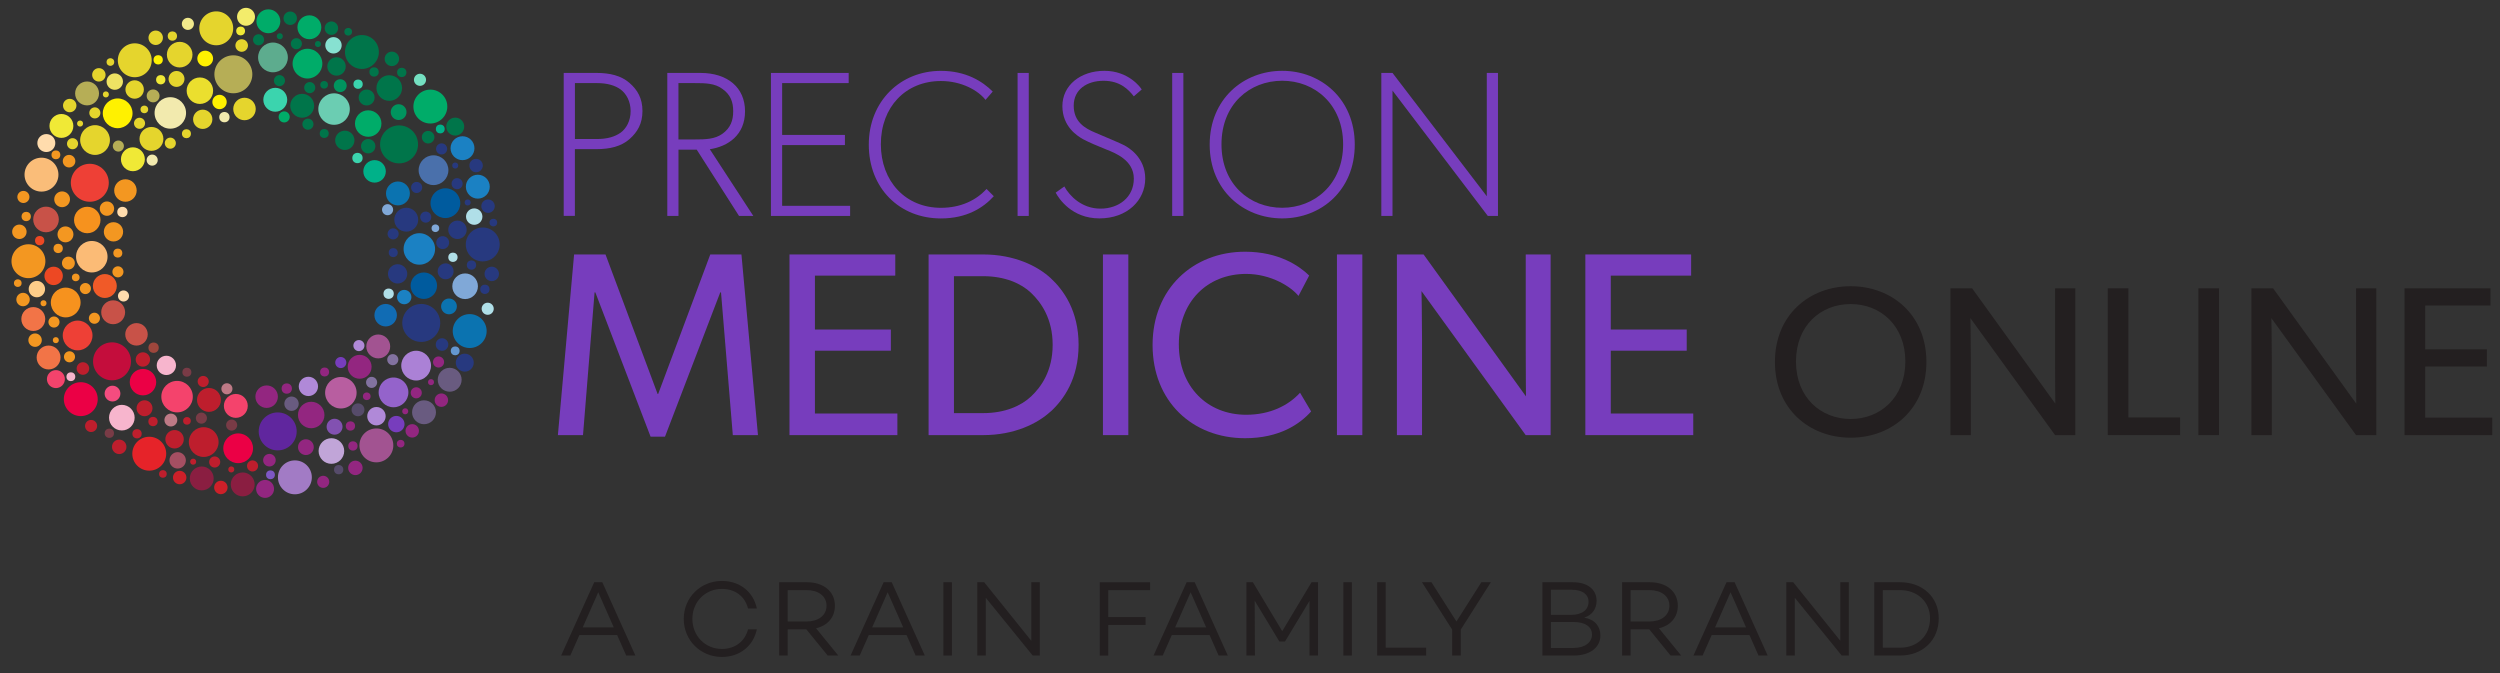 <?xml version="1.0" encoding="UTF-8"?><svg id="Layer_1" xmlns="http://www.w3.org/2000/svg" width="640" height="172.31" viewBox="0 0 640 172.31"><rect x="0" y="0" width="640" height="172.31" fill="#333333" stroke="none"/><defs><style>.cls-1{fill:#f2eaae;}.cls-1,.cls-2,.cls-3,.cls-4,.cls-5,.cls-6,.cls-7,.cls-8,.cls-9,.cls-10,.cls-11,.cls-12,.cls-13,.cls-14,.cls-15,.cls-16,.cls-17,.cls-18,.cls-19,.cls-20,.cls-21,.cls-22,.cls-23,.cls-24,.cls-25,.cls-26,.cls-27,.cls-28,.cls-29,.cls-30,.cls-31,.cls-32,.cls-33,.cls-34,.cls-35,.cls-36,.cls-37,.cls-38,.cls-39,.cls-40,.cls-41,.cls-42,.cls-43,.cls-44,.cls-45,.cls-46,.cls-47,.cls-48,.cls-49,.cls-50,.cls-51,.cls-52,.cls-53,.cls-54,.cls-55,.cls-56,.cls-57,.cls-58,.cls-59,.cls-60,.cls-61,.cls-62,.cls-63,.cls-64,.cls-65,.cls-66,.cls-67{stroke-width:0px;}.cls-2{fill:#a27bc5;}.cls-3{fill:#b85ea0;}.cls-4{fill:#c85248;}.cls-5{fill:#ebdf2e;}.cls-6{fill:#b6ae56;}.cls-7{fill:#8a1e41;}.cls-8{fill:#fdcd89;}.cls-9{fill:#f3ec6b;}.cls-10{fill:#b0dfe8;}.cls-11{fill:#00b189;}.cls-12{fill:#f44c7f;}.cls-13{fill:#ee4036;}.cls-14{fill:#74e0c1;}.cls-15{fill:#f1e98c;}.cls-16{fill:#a54f62;}.cls-17{fill:#773dbd;}.cls-18{fill:#7e57c5;}.cls-19{fill:#ce2029;}.cls-20{fill:#6497d0;}.cls-21{fill:#00ac69;}.cls-22{fill:#8272a0;}.cls-23{fill:#00945e;}.cls-24{fill:#5dac8e;}.cls-25{fill:#793b46;}.cls-26{fill:#eb0045;}.cls-27{fill:#f39721;}.cls-28{fill:#c1a5d8;}.cls-29{fill:#ffdcad;}.cls-30{fill:#60269e;}.cls-31{fill:#fabd79;}.cls-32{fill:#932680;}.cls-33{fill:#564b6a;}.cls-34{fill:#1b81c3;}.cls-35{fill:#f7b5cd;}.cls-36{fill:#f05a28;}.cls-37{fill:#fbbb76;}.cls-38{fill:#f27447;}.cls-39{fill:#e62329;}.cls-40{fill:#4a70ab;}.cls-41{fill:#f6921e;}.cls-42{fill:#be1e2d;}.cls-43{fill:#8251b1;}.cls-44{fill:#ab81d6;}.cls-45{fill:#87e1d1;}.cls-46{fill:#b089d8;}.cls-47{fill:#fff100;}.cls-48{fill:#c40d3c;}.cls-49{fill:#f4436c;}.cls-50{fill:#be7a86;}.cls-51{fill:#ed4823;}.cls-52{fill:#9e463c;}.cls-53{fill:#27397f;}.cls-54{fill:#116cb4;}.cls-55{fill:#80a8d7;}.cls-56{fill:#695b80;}.cls-57{fill:#0b73b0;}.cls-58{fill:#a25391;}.cls-59{fill:#f0e936;}.cls-60{fill:#e5d52d;}.cls-61{fill:#6bcdb2;}.cls-62{fill:#231f20;}.cls-63{fill:#005b9e;}.cls-64{fill:#9463cb;}.cls-65{fill:#00754a;}.cls-66{fill:#eee363;}.cls-67{fill:#3bd4ae;}</style></defs><path class="cls-62" d="M158.01,162.58h-9.69l-2.32,5.24h-2.35l8.47-18.77h2.07l8.47,18.77h-2.35l-2.32-5.24ZM157.13,160.62l-3.98-9-3.97,9h7.95Z"/><path class="cls-62" d="M191.49,161.11h2.26c-.88,4.22-4.33,7.07-8.94,7.07-5.41,0-9.77-4.2-9.77-9.74s4.36-9.72,9.77-9.72c4.61,0,8.06,2.82,8.94,7.04h-2.26c-.77-3.06-3.26-5-6.68-5-4.25,0-7.56,3.28-7.56,7.67s3.31,7.7,7.56,7.7c3.42,0,5.91-1.99,6.68-5.02Z"/><path class="cls-62" d="M206.43,161.11h-4.78v6.71h-2.18v-18.77h7.09c4.22,0,7.18,2.32,7.18,6.02,0,2.98-1.9,5.08-4.83,5.77l5.69,6.98h-2.71l-5.47-6.71ZM201.65,159.1h4.86c2.93,0,5.08-1.52,5.08-4.03s-2.15-4-5.08-4h-4.86v8.03Z"/><path class="cls-62" d="M232.1,162.58h-9.69l-2.32,5.24h-2.35l8.47-18.77h2.07l8.47,18.77h-2.35l-2.32-5.24ZM231.22,160.62l-3.98-9-3.97,9h7.95Z"/><path class="cls-62" d="M243.69,149.05v18.77h-2.18v-18.77h2.18Z"/><path class="cls-62" d="M266.19,149.05v18.77h-1.82l-12.01-14.79v14.79h-2.18v-18.77h1.77l12.06,14.99v-14.99h2.18Z"/><path class="cls-62" d="M283.72,151.07v6.9h9.55v2.02h-9.55v7.84h-2.18v-18.77h12.89v2.02h-10.71Z"/><path class="cls-62" d="M309.67,162.58h-9.69l-2.32,5.24h-2.35l8.47-18.77h2.07l8.47,18.77h-2.35l-2.32-5.24ZM308.78,160.62l-3.98-9-3.97,9h7.95Z"/><path class="cls-62" d="M337.41,167.82h-2.18v-14l-6.27,10.41h-1.44l-6.32-10.46.06,14.05h-2.18v-18.77h1.66l7.51,12.53,7.51-12.53h1.66v18.77Z"/><path class="cls-62" d="M346.08,149.05v18.77h-2.18v-18.77h2.18Z"/><path class="cls-62" d="M365.09,165.81v2.01h-12.53v-18.77h2.18v16.76h10.35Z"/><path class="cls-62" d="M381.66,149.05l-7.7,12.12v6.65h-2.21v-6.65l-7.73-12.12h2.43l6.4,10.05,6.38-10.05h2.43Z"/><path class="cls-62" d="M409.7,162.69c0,3.06-2.68,5.13-6.85,5.13h-8v-18.77h7.78c3.78,0,6.1,1.85,6.1,4.75,0,2.07-1.16,3.7-3.17,4.31,2.76.47,4.14,2.26,4.14,4.58ZM397.03,150.98v6.43h5.11c2.9,0,4.53-1.3,4.53-3.37,0-1.88-1.6-3.06-4.25-3.06h-5.38ZM407.55,162.46c0-2.04-1.77-3.23-4.72-3.23h-5.8v6.65h5.74c3.01,0,4.78-1.46,4.78-3.42Z"/><path class="cls-62" d="M422.21,161.11h-4.78v6.71h-2.18v-18.77h7.09c4.22,0,7.18,2.32,7.18,6.02,0,2.98-1.9,5.08-4.83,5.77l5.69,6.98h-2.71l-5.46-6.71ZM417.43,159.1h4.86c2.93,0,5.08-1.52,5.08-4.03s-2.15-4-5.08-4h-4.86v8.03Z"/><path class="cls-62" d="M447.88,162.58h-9.69l-2.32,5.24h-2.35l8.47-18.77h2.07l8.47,18.77h-2.35l-2.32-5.24ZM446.99,160.62l-3.97-9-3.97,9h7.95Z"/><path class="cls-62" d="M473.3,149.05v18.77h-1.82l-12.01-14.79v14.79h-2.18v-18.77h1.77l12.06,14.99v-14.99h2.18Z"/><path class="cls-62" d="M496.32,158.3c0,5.58-4.11,9.52-9.91,9.52h-6.6v-18.77h6.6c5.8,0,9.91,3.84,9.91,9.25ZM494.09,158.3c0-4.2-3.2-7.23-7.67-7.23h-4.42v14.74h4.42c4.47,0,7.67-3.12,7.67-7.51Z"/><path class="cls-17" d="M161.12,35.64c-2.13,1.85-4.99,2.54-8.44,2.54h-5.51v17.08h-2.86V18.67h8.38c3.45,0,6.31.69,8.44,2.54,2.13,1.85,3.34,4.03,3.34,7.21s-1.23,5.36-3.34,7.21ZM158.9,22.91c-1.49-1.06-3.45-1.64-6.1-1.64h-5.62v14.32h5.62c2.65,0,4.61-.58,6.1-1.64,1.44-1.06,2.54-3.02,2.54-5.51s-1.12-4.46-2.54-5.51v-.02Z"/><path class="cls-17" d="M192.85,55.28h-3.66l-10.83-16.97h-4.67v16.97h-2.86V18.67h8.49c6.89,0,11.41,3.71,11.41,9.82s-4.4,9.02-9.02,9.71l11.14,17.08h.02ZM184.99,22.8c-1.96-1.49-4.35-1.53-7.28-1.53h-4.03v14.43h4.03c2.93,0,5.3-.05,7.28-1.49,2.02-1.49,2.71-3.34,2.71-5.73s-.69-4.24-2.71-5.68Z"/><path class="cls-17" d="M217.63,55.28h-20.27V18.67h19.9v2.6h-17.03v13.27h16.07v2.6h-16.07v15.55h17.4v2.6-.02Z"/><path class="cls-17" d="M254.4,50.24c-2.65,2.93-6.89,5.68-13.53,5.68-10.62,0-18.46-7.75-18.46-18.89s8.12-18.89,18.46-18.89c6.37,0,10.62,2.65,13.27,5.3l-1.85,2.13c-1.85-2.39-6.1-4.83-11.41-4.83-9.02,0-15.38,6.63-15.38,16.18s6.37,16.28,15.38,16.28c5.04,0,9.02-1.91,11.67-4.83l1.85,1.85Z"/><path class="cls-17" d="M263.36,55.28h-2.86V18.67h2.86v36.61Z"/><path class="cls-17" d="M281.45,55.91c-7.11,0-10.4-5.1-11.2-6.59l2.22-1.59c1.33,2.44,4.5,5.68,9.24,5.68s8.55-2.93,8.55-7.69-4.89-6.59-7-7.43c-2.11-.84-4.5-1.85-5.99-2.65-1.42-.8-5.3-3.19-5.3-8.49s4.61-9.02,10.77-9.02,9.24,4.24,9.54,4.78l-2.02,1.75c-1.38-1.75-3.51-3.98-7.75-3.98s-7.64,2.22-7.64,6.37,2.86,5.79,5.47,6.89c2.6,1.1,6.68,2.82,7.54,3.29.84.47,5.3,2.93,5.3,8.49s-4.61,10.19-11.72,10.19h0Z"/><path class="cls-17" d="M302.94,55.28h-2.86V18.67h2.86v36.61Z"/><path class="cls-17" d="M328.25,55.91c-9.93,0-18.57-7.21-18.57-18.89s8.65-18.89,18.57-18.89,18.57,7.21,18.57,18.89-8.59,18.89-18.57,18.89ZM328.25,20.67c-8.33,0-15.55,5.99-15.55,16.28s7.28,16.24,15.55,16.24,15.59-6.05,15.59-16.24-7.22-16.28-15.59-16.28h0Z"/><path class="cls-17" d="M383.48,55.28h-2.6l-24.4-32.09v32.09h-2.86V18.67h2.86l24.14,31.57v-31.57h2.86v36.61Z"/><path class="cls-17" d="M194.03,111.39h-6.43l-3.02-36.53h-.2l-14.14,36.93h-3.69l-14.14-36.93h-.2l-2.96,36.53h-6.43l4.15-46.25h8.04l13.34,35.72h.14l13.34-35.72h7.98l4.23,46.25h-.02Z"/><path class="cls-17" d="M229.73,111.39h-27.62v-46.25h27.08v5.42h-20.57v13.8h19.44v5.42h-19.44v16.08h21.11v5.51Z"/><path class="cls-17" d="M268.95,105.35c-3.35,3.08-9.25,6.04-17.29,6.04h-13.94v-46.25h13.94c8.04,0,13.94,2.96,17.29,6.04,3.35,3.08,7.17,8.44,7.17,17.1s-3.81,14.02-7.17,17.1v-.02ZM263.98,74.99c-2.54-2.42-6.71-4.29-12.33-4.29h-7.44v35.06h7.44c5.64,0,9.79-1.88,12.33-4.29,2.54-2.4,5.5-6.5,5.5-13.2s-2.96-10.86-5.5-13.27v-.02Z"/><path class="cls-17" d="M288.85,111.39h-6.5v-46.25h6.5v46.25Z"/><path class="cls-17" d="M335.63,105.35c-2.88,3.22-8.1,6.83-16.9,6.83-13.48,0-23.67-9.45-23.67-23.87s10.39-23.87,23.67-23.87c8.64,0,13.88,3.62,16.42,6.1l-2.74,5.22c-1.81-2.28-6.97-5.64-13.4-5.64-9.99,0-17.23,7.17-17.23,18.03s7.31,18.03,17.23,18.03c6.1,0,10.78-2.34,13.8-5.64l2.82,4.76v.03Z"/><path class="cls-17" d="M348.76,111.39h-6.5v-46.25h6.5v46.25Z"/><path class="cls-17" d="M396.95,111.39h-6.37l-26.68-36.87s.14,6.23.14,12.27v24.6h-6.43v-46.25h6.83l26.21,36.34s-.06-5.7-.06-11.8v-24.54h6.37v46.25Z"/><path class="cls-17" d="M433.47,111.39h-27.62v-46.25h27.08v5.42h-20.57v13.8h19.44v5.42h-19.44v16.08h21.11v5.51Z"/><path class="cls-62" d="M473.77,112.05c-10.57,0-19.39-7.35-19.39-19.39s8.82-19.39,19.39-19.39,19.39,7.35,19.39,19.39-8.82,19.39-19.39,19.39ZM473.77,77.84c-7.67,0-14,5.5-14,14.71s6.37,14.71,14,14.71,14-5.56,14-14.71-6.31-14.71-14-14.71Z"/><path class="cls-62" d="M531.28,111.39h-5.18l-21.68-29.95s.11,5.07.11,9.97v19.99h-5.22v-37.58h5.56l21.29,29.52s-.06-4.63-.06-9.59v-19.93h5.18v37.58-.02Z"/><path class="cls-62" d="M558.11,111.39h-18.52v-37.58h5.28v33.06h13.24v4.52h0Z"/><path class="cls-62" d="M568.07,111.39h-5.28v-37.58h5.28v37.58Z"/><path class="cls-62" d="M608.33,111.39h-5.18l-21.68-29.95s.11,5.07.11,9.97v19.99h-5.22v-37.58h5.56l21.29,29.52s-.06-4.63-.06-9.59v-19.93h5.18v37.58-.02Z"/><path class="cls-62" d="M638,111.39h-22.44v-37.58h22v4.41h-16.71v11.21h15.79v4.41h-15.79v13.07h17.16v4.47Z"/><circle class="cls-13" cx="22.99" cy="46.79" r="4.86"/><circle class="cls-27" cx="29.05" cy="59.35" r="2.47"/><circle class="cls-31" cx="10.62" cy="44.71" r="4.34"/><circle class="cls-27" cx="7.28" cy="66.87" r="4.34"/><circle class="cls-37" cx="23.5" cy="65.72" r="4.03"/><circle class="cls-41" cx="16.82" cy="77.44" r="3.81"/><circle class="cls-36" cx="26.84" cy="73.22" r="3.06"/><circle class="cls-38" cx="8.52" cy="81.67" r="3.06"/><circle class="cls-29" cx="31.34" cy="54.27" r="1.32"/><circle class="cls-27" cx="32.11" cy="48.77" r="2.88"/><circle class="cls-27" cx="16.76" cy="60" r="2.04"/><circle class="cls-27" cx="14.89" cy="63.6" r="1.19"/><circle class="cls-51" cx="10.16" cy="61.6" r="1.19"/><circle class="cls-27" cx="5.9" cy="76.68" r="1.72"/><circle class="cls-27" cx="6.71" cy="55.42" r="1.19"/><circle class="cls-27" cx="17.51" cy="67.35" r="1.65"/><circle class="cls-8" cx="9.44" cy="74.01" r="2.1"/><circle class="cls-51" cx="13.73" cy="70.63" r="2.36"/><circle class="cls-27" cx="30.19" cy="69.59" r="1.42"/><circle class="cls-27" cx="21.86" cy="73.87" r="1.42"/><circle class="cls-27" cx="13.82" cy="82.44" r="1.42"/><circle class="cls-27" cx="30.16" cy="64.79" r="1.15"/><circle class="cls-27" cx="19.39" cy="71.02" r=".98"/><circle class="cls-27" cx="11.14" cy="77.63" r=".77"/><circle class="cls-27" cx="4.55" cy="72.48" r=".98"/><circle class="cls-29" cx="11.86" cy="36.62" r="2.3"/><circle class="cls-27" cx="5.99" cy="50.42" r="1.55"/><circle class="cls-27" cx="15.9" cy="51.02" r="2.02"/><circle class="cls-41" cx="22.34" cy="56.32" r="3.39"/><circle class="cls-27" cx="14.31" cy="39.64" r="1.13"/><circle class="cls-27" cx="17.68" cy="41.26" r="1.61"/><circle class="cls-27" cx="27.38" cy="53.41" r="1.84"/><circle class="cls-4" cx="11.78" cy="56.18" r="3.28"/><circle class="cls-27" cx="4.96" cy="59.34" r="1.85"/><circle class="cls-48" cx="28.68" cy="92.5" r="4.86"/><circle class="cls-35" cx="42.59" cy="93.54" r="2.47"/><circle class="cls-26" cx="20.68" cy="102.18" r="4.34"/><circle class="cls-39" cx="38.21" cy="116.15" r="4.34"/><circle class="cls-49" cx="45.33" cy="101.54" r="4.03"/><circle class="cls-42" cx="52.15" cy="113.17" r="3.81"/><circle class="cls-42" cx="53.49" cy="102.38" r="3.06"/><circle class="cls-7" cx="51.64" cy="122.48" r="3.06"/><circle class="cls-52" cx="39.32" cy="89.01" r="1.32"/><circle class="cls-4" cx="34.94" cy="85.59" r="2.88"/><circle class="cls-42" cx="37" cy="104.51" r="2.04"/><circle class="cls-42" cx="39.17" cy="107.91" r="1.19"/><circle class="cls-42" cx="35.08" cy="111.04" r="1.19"/><circle class="cls-19" cx="46" cy="122.25" r="1.72"/><circle class="cls-25" cx="27.99" cy="110.91" r="1.19"/><circle class="cls-50" cx="43.74" cy="107.53" r="1.65"/><circle class="cls-16" cx="45.48" cy="117.85" r="2.1"/><circle class="cls-42" cx="44.69" cy="112.45" r="2.36"/><circle class="cls-42" cx="52.02" cy="97.66" r="1.42"/><circle class="cls-25" cx="51.56" cy="107.04" r="1.42"/><circle class="cls-42" cx="54.96" cy="118.27" r="1.42"/><circle class="cls-25" cx="47.84" cy="95.29" r="1.15"/><circle class="cls-42" cx="47.86" cy="107.74" r=".98"/><circle class="cls-42" cx="49.45" cy="118.19" r=".77"/><circle class="cls-42" cx="41.7" cy="121.33" r=".98"/><circle class="cls-49" cx="14.31" cy="97.05" r="2.3"/><circle class="cls-42" cx="23.32" cy="109.05" r="1.55"/><circle class="cls-12" cx="28.8" cy="100.76" r="2.02"/><circle class="cls-26" cx="36.6" cy="97.83" r="3.39"/><circle class="cls-35" cx="18.14" cy="96.44" r="1.13"/><circle class="cls-42" cx="21.23" cy="94.34" r="1.61"/><circle class="cls-42" cx="36.58" cy="92.03" r="1.84"/><circle class="cls-35" cx="31.19" cy="106.92" r="3.28"/><circle class="cls-42" cx="30.52" cy="114.39" r="1.85"/><circle class="cls-30" cx="71.09" cy="110.44" r="4.86"/><circle class="cls-46" cx="78.95" cy="98.92" r="2.47"/><circle class="cls-2" cx="75.49" cy="122.2" r="4.34"/><circle class="cls-58" cx="96.35" cy="114.02" r="4.34"/><circle class="cls-3" cx="87.26" cy="100.54" r="4.03"/><circle class="cls-64" cx="100.74" cy="100.45" r="3.81"/><circle class="cls-32" cx="92.07" cy="93.9" r="3.06"/><circle class="cls-56" cx="108.55" cy="105.54" r="3.06"/><circle class="cls-32" cx="73.41" cy="99.47" r="1.32"/><circle class="cls-32" cx="68.26" cy="101.55" r="2.88"/><circle class="cls-43" cx="85.65" cy="109.24" r="2.04"/><circle class="cls-32" cx="89.71" cy="109.05" r="1.19"/><circle class="cls-32" cx="90.35" cy="114.16" r="1.19"/><circle class="cls-32" cx="105.53" cy="110.3" r="1.72"/><circle class="cls-33" cx="86.7" cy="120.23" r="1.19"/><circle class="cls-33" cx="91.65" cy="104.91" r="1.65"/><circle class="cls-17" cx="101.46" cy="108.57" r="2.1"/><circle class="cls-46" cx="96.37" cy="106.55" r="2.36"/><circle class="cls-17" cx="87.24" cy="92.81" r="1.42"/><circle class="cls-22" cx="95.13" cy="97.89" r="1.42"/><circle class="cls-32" cx="106.56" cy="100.56" r="1.42"/><circle class="cls-32" cx="83.1" cy="95.23" r="1.15"/><circle class="cls-32" cx="93.89" cy="101.45" r=".98"/><circle class="cls-32" cx="103.74" cy="105.29" r=".77"/><circle class="cls-32" cx="102.57" cy="113.58" r=".98"/><circle class="cls-32" cx="67.86" cy="125.16" r="2.3"/><circle class="cls-32" cx="82.74" cy="123.35" r="1.55"/><circle class="cls-32" cx="78.31" cy="114.47" r="2.02"/><circle class="cls-32" cx="79.67" cy="106.24" r="3.39"/><circle class="cls-18" cx="69.24" cy="121.55" r="1.13"/><circle class="cls-32" cx="68.97" cy="117.81" r="1.61"/><circle class="cls-56" cx="74.63" cy="103.35" r="1.84"/><circle class="cls-28" cx="84.84" cy="115.46" r="3.28"/><circle class="cls-32" cx="90.98" cy="119.78" r="1.85"/><circle class="cls-53" cx="107.84" cy="82.67" r="4.86"/><circle class="cls-53" cx="101.79" cy="70.11" r="2.47"/><circle class="cls-57" cx="120.24" cy="84.75" r="4.34"/><circle class="cls-53" cx="123.58" cy="62.58" r="4.34"/><circle class="cls-34" cx="107.35" cy="63.73" r="4.03"/><circle class="cls-63" cx="114.02" cy="52.01" r="3.81"/><circle class="cls-53" cx="104" cy="56.24" r="3.06"/><circle class="cls-34" cx="122.32" cy="47.79" r="3.06"/><circle class="cls-10" cx="99.49" cy="75.19" r="1.32"/><circle class="cls-54" cx="98.73" cy="80.69" r="2.88"/><circle class="cls-53" cx="114.08" cy="69.46" r="2.04"/><circle class="cls-10" cx="115.95" cy="65.86" r="1.19"/><circle class="cls-53" cx="120.7" cy="67.85" r="1.19"/><circle class="cls-53" cx="124.94" cy="52.78" r="1.72"/><circle class="cls-53" cx="124.13" cy="74.06" r="1.19"/><circle class="cls-53" cx="113.33" cy="62.11" r="1.65"/><circle class="cls-10" cx="121.4" cy="55.45" r="2.1"/><circle class="cls-53" cx="117.11" cy="58.83" r="2.36"/><circle class="cls-53" cx="100.64" cy="59.87" r="1.42"/><circle class="cls-53" cx="108.99" cy="55.58" r="1.42"/><circle class="cls-53" cx="117.02" cy="47.02" r="1.42"/><circle class="cls-53" cx="100.67" cy="64.67" r="1.15"/><circle class="cls-55" cx="111.46" cy="58.43" r=".98"/><circle class="cls-53" cx="119.72" cy="51.83" r=".77"/><circle class="cls-53" cx="126.3" cy="56.98" r=".98"/><circle class="cls-53" cx="118.98" cy="92.84" r="2.3"/><circle class="cls-10" cx="124.85" cy="79.04" r="1.55"/><circle class="cls-57" cx="114.94" cy="78.44" r="2.02"/><circle class="cls-63" cx="108.5" cy="73.14" r="3.39"/><circle class="cls-20" cx="116.53" cy="89.82" r="1.13"/><circle class="cls-53" cx="113.16" cy="88.2" r="1.61"/><circle class="cls-34" cx="103.48" cy="76.05" r="1.84"/><circle class="cls-55" cx="119.07" cy="73.28" r="3.28"/><circle class="cls-53" cx="125.89" cy="70.12" r="1.85"/><circle class="cls-65" cx="102.16" cy="36.96" r="4.86"/><circle class="cls-65" cx="88.27" cy="35.92" r="2.47"/><circle class="cls-21" cx="110.17" cy="27.28" r="4.34"/><circle class="cls-65" cx="92.65" cy="13.31" r="4.34"/><circle class="cls-61" cx="85.52" cy="27.92" r="4.03"/><circle class="cls-21" cx="78.71" cy="16.29" r="3.81"/><circle class="cls-65" cx="77.36" cy="27.08" r="3.06"/><circle class="cls-21" cx="79.2" cy="6.98" r="3.06"/><circle class="cls-67" cx="91.51" cy="40.45" r="1.32"/><circle class="cls-11" cx="95.89" cy="43.87" r="2.88"/><circle class="cls-65" cx="93.86" cy="24.96" r="2.04"/><circle class="cls-67" cx="91.67" cy="21.55" r="1.19"/><circle class="cls-65" cx="95.76" cy="18.42" r="1.19"/><circle class="cls-65" cx="84.84" cy="7.21" r="1.72"/><circle class="cls-65" cx="102.85" cy="18.54" r="1.19"/><circle class="cls-23" cx="87.1" cy="21.93" r="1.65"/><circle class="cls-45" cx="85.37" cy="11.6" r="2.1"/><circle class="cls-65" cx="86.15" cy="17.01" r="2.36"/><circle class="cls-65" cx="78.83" cy="31.79" r="1.42"/><circle class="cls-65" cx="79.29" cy="22.43" r="1.42"/><circle class="cls-65" cx="75.87" cy="11.19" r="1.42"/><circle class="cls-65" cx="83" cy="34.17" r="1.15"/><circle class="cls-65" cx="82.98" cy="21.71" r=".98"/><circle class="cls-65" cx="81.39" cy="11.27" r=".77"/><circle class="cls-65" cx="89.14" cy="8.13" r=".98"/><circle class="cls-65" cx="116.54" cy="32.41" r="2.3"/><circle class="cls-14" cx="107.52" cy="20.43" r="1.55"/><circle class="cls-23" cx="102.05" cy="28.7" r="2.02"/><circle class="cls-21" cx="94.26" cy="31.63" r="3.39"/><circle class="cls-11" cx="112.71" cy="33.02" r="1.13"/><circle class="cls-65" cx="109.6" cy="35.12" r="1.61"/><circle class="cls-65" cx="94.26" cy="37.43" r="1.84"/><circle class="cls-65" cx="99.65" cy="22.54" r="3.28"/><circle class="cls-65" cx="100.32" cy="15.07" r="1.85"/><circle class="cls-6" cx="59.74" cy="19.02" r="4.86"/><circle class="cls-60" cx="51.9" cy="30.54" r="2.47"/><circle class="cls-60" cx="55.36" cy="7.25" r="4.34"/><circle class="cls-60" cx="34.5" cy="15.43" r="4.34"/><circle class="cls-1" cx="43.6" cy="28.91" r="4.03"/><circle class="cls-47" cx="30.12" cy="29.01" r="3.81"/><circle class="cls-60" cx="38.77" cy="35.56" r="3.06"/><circle class="cls-6" cx="22.29" cy="23.92" r="3.06"/><circle class="cls-1" cx="57.45" cy="29.99" r="1.32"/><circle class="cls-60" cx="62.59" cy="27.9" r="2.88"/><circle class="cls-60" cx="45.19" cy="20.21" r="2.04"/><circle class="cls-59" cx="41.15" cy="20.41" r="1.19"/><circle class="cls-47" cx="40.49" cy="15.31" r="1.19"/><circle class="cls-60" cx="25.31" cy="19.16" r="1.72"/><circle class="cls-60" cx="44.13" cy="9.23" r="1.19"/><circle class="cls-6" cx="39.2" cy="24.55" r="1.65"/><circle class="cls-66" cx="29.38" cy="20.89" r="2.1"/><circle class="cls-60" cx="34.47" cy="22.91" r="2.36"/><circle class="cls-60" cx="43.6" cy="36.65" r="1.42"/><circle class="cls-60" cx="35.72" cy="31.56" r="1.42"/><circle class="cls-60" cx="24.28" cy="28.9" r="1.42"/><circle class="cls-60" cx="47.73" cy="34.23" r="1.15"/><circle class="cls-60" cx="36.95" cy="28.01" r=".98"/><circle class="cls-60" cx="27.1" cy="24.17" r=".77"/><circle class="cls-60" cx="28.26" cy="15.88" r=".98"/><circle class="cls-9" cx="62.98" cy="4.3" r="2.3"/><circle class="cls-15" cx="48.1" cy="6.11" r="1.55"/><circle class="cls-47" cx="52.53" cy="14.99" r="2.02"/><circle class="cls-5" cx="51.17" cy="23.22" r="3.39"/><circle class="cls-59" cx="61.6" cy="7.93" r="1.13"/><circle class="cls-60" cx="61.87" cy="11.65" r="1.61"/><circle class="cls-47" cx="56.2" cy="26.11" r="1.84"/><circle class="cls-60" cx="46" cy="13.99" r="3.28"/><circle class="cls-60" cx="39.86" cy="9.67" r="1.85"/><circle class="cls-13" cx="19.87" cy="85.88" r="3.81"/><circle class="cls-4" cx="28.97" cy="79.94" r="3.06"/><circle class="cls-38" cx="12.44" cy="91.52" r="3.06"/><circle class="cls-27" cx="8.98" cy="87.08" r="1.72"/><circle class="cls-29" cx="31.62" cy="75.77" r="1.42"/><circle class="cls-27" cx="24.17" cy="81.47" r="1.42"/><circle class="cls-27" cx="17.79" cy="91.34" r="1.42"/><circle class="cls-27" cx="14.29" cy="87.08" r=".77"/><circle class="cls-26" cx="60.97" cy="114.76" r="3.81"/><circle class="cls-49" cx="60.37" cy="103.91" r="3.06"/><circle class="cls-7" cx="62.13" cy="124.01" r="3.06"/><circle class="cls-19" cx="56.54" cy="124.79" r="1.72"/><circle class="cls-50" cx="58.09" cy="99.53" r="1.42"/><circle class="cls-25" cx="59.3" cy="108.82" r="1.42"/><circle class="cls-42" cx="64.65" cy="119.28" r="1.42"/><circle class="cls-42" cx="59.21" cy="120.18" r=".77"/><circle class="cls-44" cx="106.53" cy="93.6" r="3.81"/><circle class="cls-58" cx="96.83" cy="88.69" r="3.06"/><circle class="cls-56" cx="115.12" cy="97.22" r="3.06"/><circle class="cls-32" cx="112.99" cy="102.44" r="1.72"/><circle class="cls-46" cx="91.88" cy="88.47" r="1.42"/><circle class="cls-22" cx="100.55" cy="92.07" r="1.42"/><circle class="cls-32" cx="112.27" cy="92.67" r="1.42"/><circle class="cls-32" cx="110.34" cy="97.83" r=".77"/><circle class="cls-40" cx="110.98" cy="43.57" r="3.81"/><circle class="cls-57" cx="101.87" cy="49.52" r="3.06"/><circle class="cls-34" cx="118.4" cy="37.94" r="3.06"/><circle class="cls-53" cx="121.88" cy="42.38" r="1.72"/><circle class="cls-55" cx="99.22" cy="53.68" r="1.42"/><circle class="cls-53" cx="106.66" cy="47.99" r="1.42"/><circle class="cls-53" cx="113.05" cy="38.12" r="1.42"/><circle class="cls-53" cx="116.54" cy="42.38" r=".77"/><circle class="cls-24" cx="69.88" cy="14.7" r="3.81"/><circle class="cls-67" cx="70.47" cy="25.54" r="3.06"/><circle class="cls-21" cx="68.7" cy="5.45" r="3.06"/><circle class="cls-65" cx="74.3" cy="4.67" r="1.72"/><circle class="cls-21" cx="72.75" cy="29.93" r="1.42"/><circle class="cls-65" cx="71.54" cy="20.64" r="1.42"/><circle class="cls-65" cx="66.19" cy="10.18" r="1.42"/><circle class="cls-65" cx="71.63" cy="9.28" r=".77"/><circle class="cls-60" cx="24.33" cy="35.85" r="3.81"/><circle class="cls-59" cx="34.02" cy="40.77" r="3.06"/><circle class="cls-59" cx="15.72" cy="32.24" r="3.06"/><circle class="cls-60" cx="17.85" cy="27.02" r="1.72"/><circle class="cls-1" cx="38.96" cy="40.99" r="1.42"/><circle class="cls-6" cx="30.3" cy="37.39" r="1.42"/><circle class="cls-60" cx="18.57" cy="36.79" r="1.42"/><circle class="cls-60" cx="20.5" cy="31.63" r=".77"/></svg>